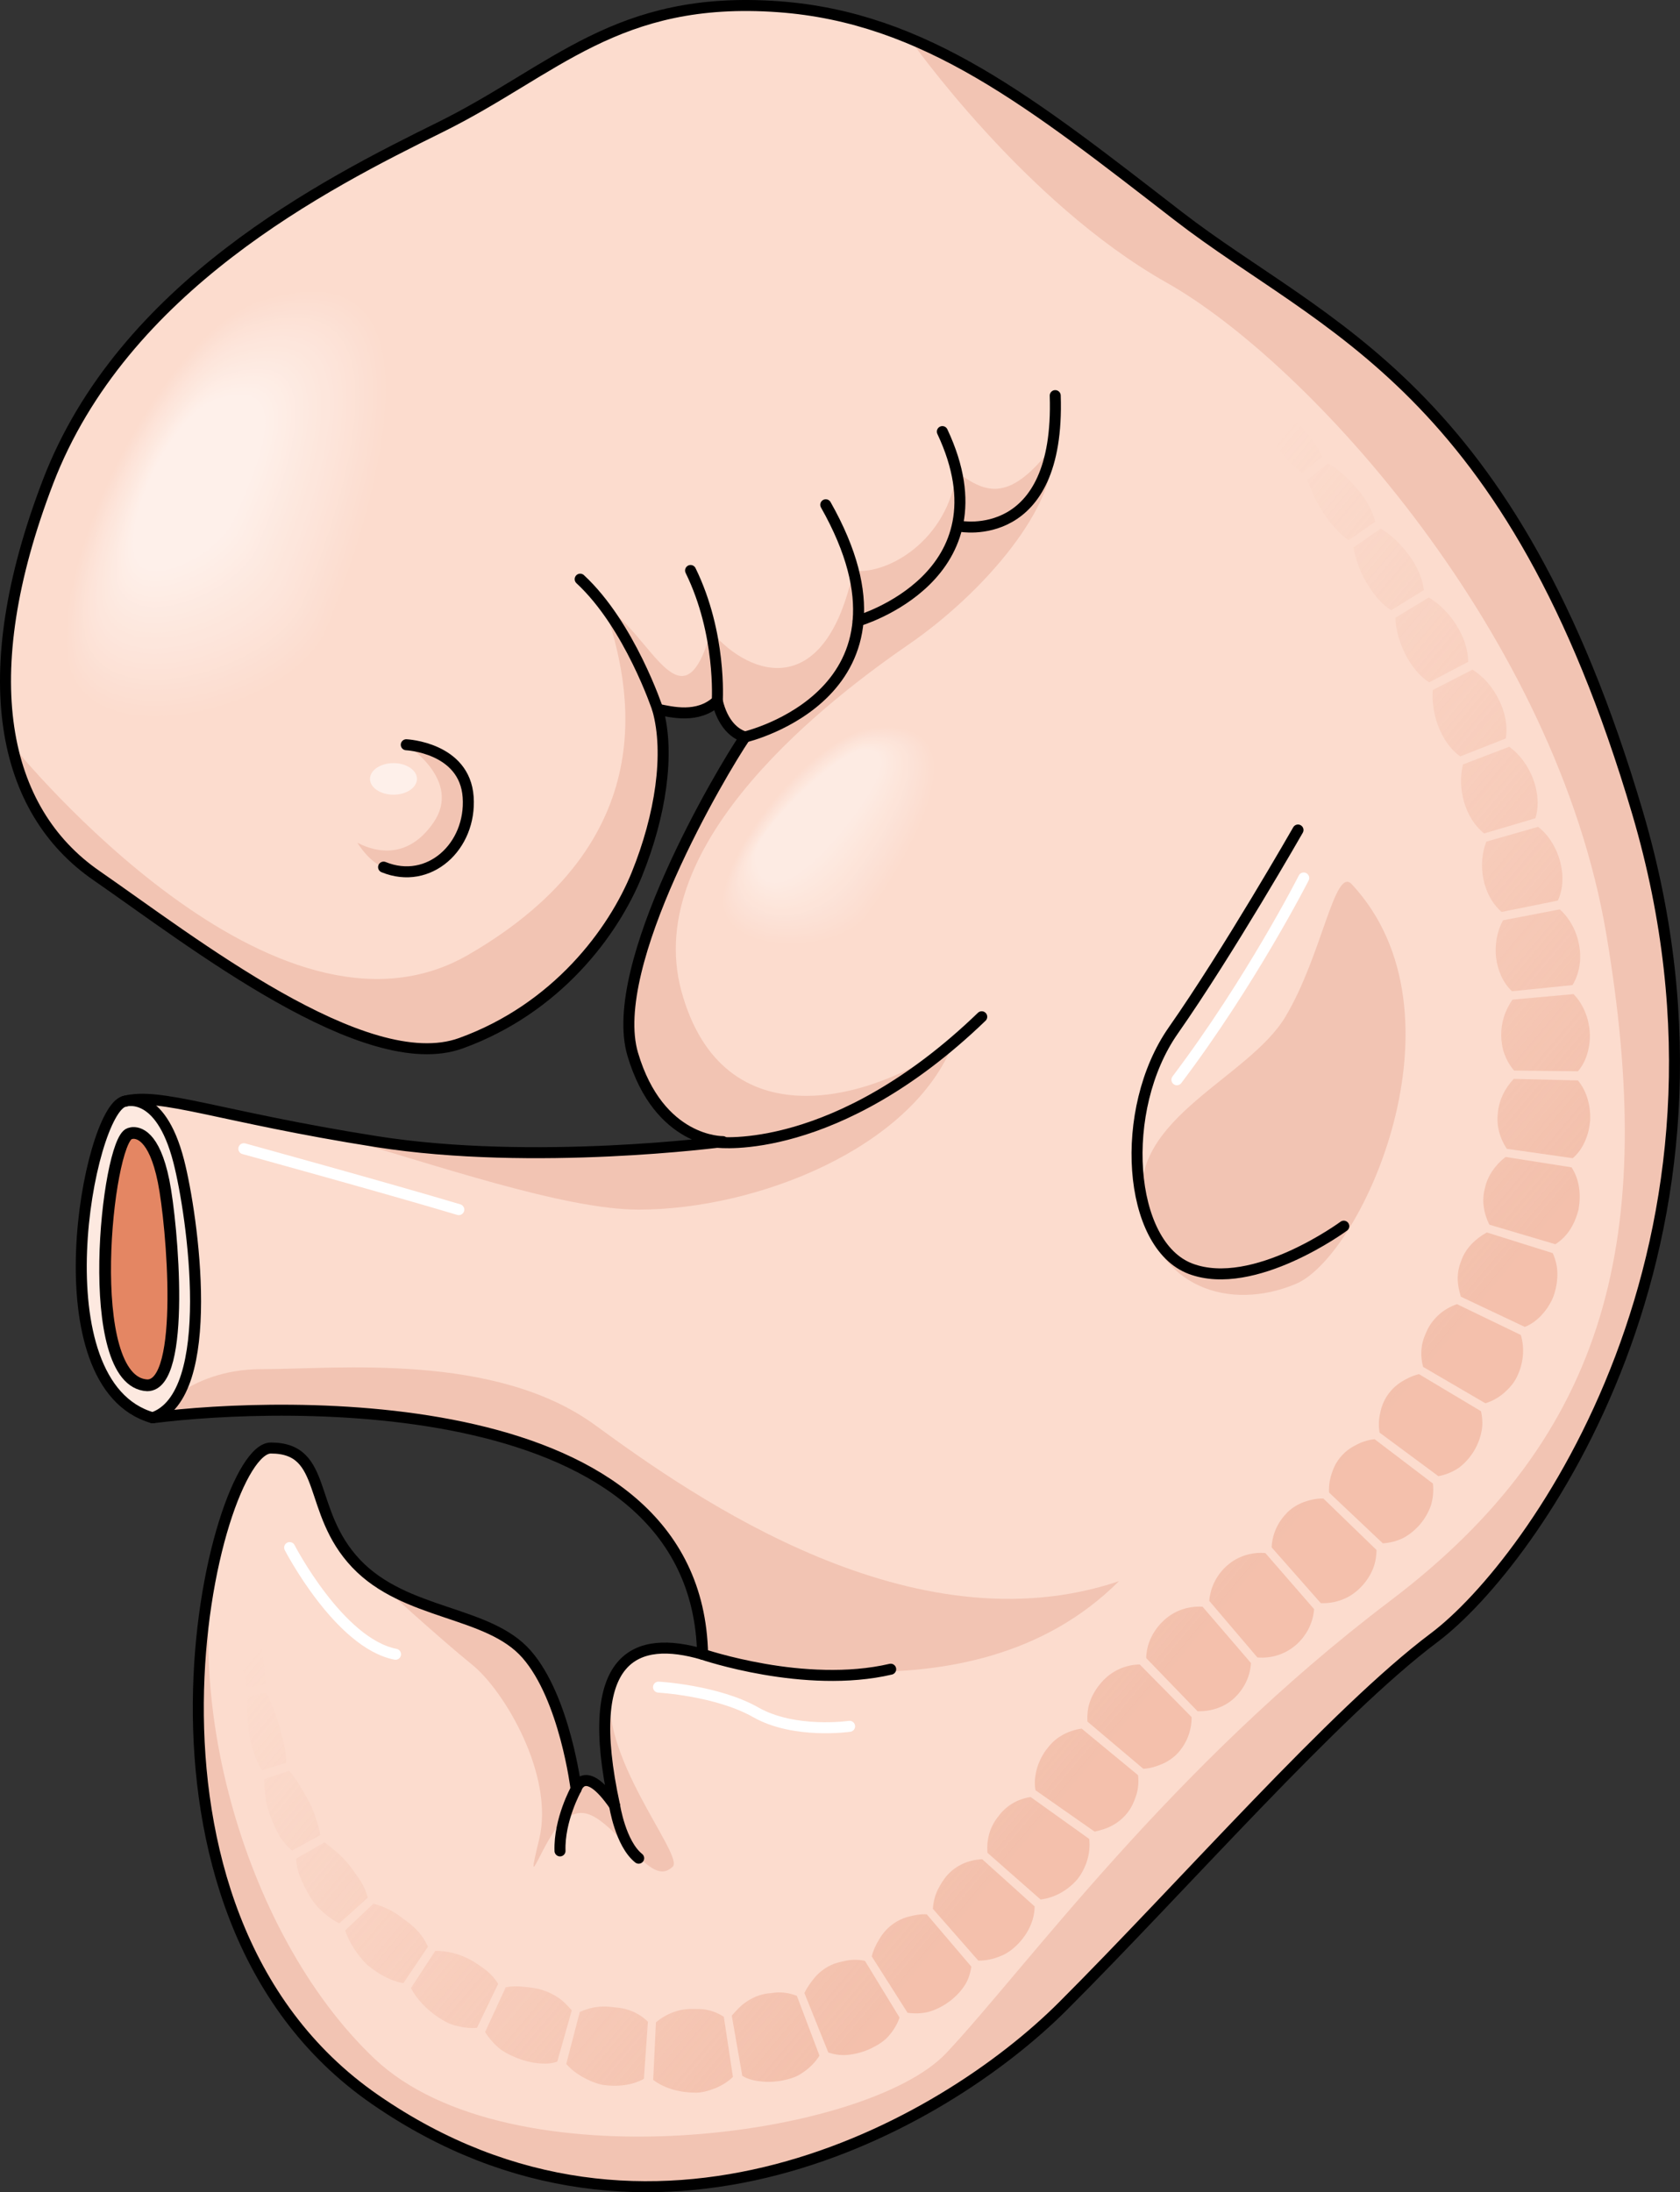 <?xml version="1.0" encoding="utf-8"?>
<!-- Generator: Adobe Illustrator 16.0.0, SVG Export Plug-In . SVG Version: 6.00 Build 0)  -->
<!DOCTYPE svg PUBLIC "-//W3C//DTD SVG 1.1//EN" "http://www.w3.org/Graphics/SVG/1.1/DTD/svg11.dtd">
<svg version="1.1" id="Layer_1" xmlns="http://www.w3.org/2000/svg" xmlns:xlink="http://www.w3.org/1999/xlink" x="0px" y="0px"
	 width="281.117px" height="366.838px" viewBox="0 0 281.117 366.838" enable-background="new 0 0 281.117 366.838"
	 xml:space="preserve">
<rect x="0" y="0" width="281.117" height="366.838" fill="#333333" stroke="none"/>
<g>
	<g>
		<path fill="#FCDCCE" d="M130.224,1.122c-27.061-1.948-37.332,10.666-56.58,20.173C54.397,30.801,20.54,47.962,8.019,80.658
			c-12.521,32.695-7.646,54.956,8.119,65.853c15.768,10.9,44.987,33.856,60.986,28.059c15.999-5.795,25.508-18.55,29.449-28.288
			c3.941-9.741,5.564-20.175,3.479-27.595c2.318,0.464,6.724,1.62,9.971-1.392c0.928,3.939,3.016,5.565,4.639,6.029
			c-3.943,5.796-23.189,38.26-18.783,53.1c4.404,14.842,15.072,14.609,15.072,14.609s-31.535,4.176-57.971,0
			c-26.435-4.175-36.176-8.349-42.203-6.726c-6.029,1.624-14.566,47.417,4.76,52.939c21.626-2.762,91.108-5.063,92.029,39.572
			c-11.045-3.222-20.247,0-14.726,25.308c-5.062-7.361-6.441-2.76-6.441-2.76s-1.841-15.187-8.282-22.548
			c-6.443-7.362-20.247-6.442-28.531-15.185c-8.281-8.743-4.6-19.326-14.264-19.326c-9.662,0-28.529,77.304,17.486,109.055
			c46.014,31.751,94.79,4.602,115.036-15.645c20.246-20.247,45.556-49.236,62.12-61.66c16.565-12.424,55.218-66.261,34.052-138.045
			c-21.167-71.783-52.458-80.986-76.845-99.852C172.782,17.295,154.848,2.894,130.224,1.122z"/>
		<path fill="#FDE9E0" d="M29.907,194.315c-2.527-9.83-6.91-10.313-8.516-10.131c-0.206,0.04-0.418,0.07-0.615,0.123
			c-6.029,1.624-14.566,47.417,4.76,52.939C36.545,233.544,32.237,203.377,29.907,194.315z"/>
		<path fill="#E48663" d="M27.378,197.667c-1.58-7.818-4.319-8.204-5.322-8.061c-0.13,0.034-0.263,0.058-0.389,0.099
			c-3.768,1.292-8.07,41.604,2.977,42.111C31.165,231.817,28.835,204.877,27.378,197.667z"/>
		
			<path fill="none" stroke="#000000" stroke-width="1.963" stroke-linecap="round" stroke-linejoin="round" stroke-miterlimit="10" d="
			M27.378,197.667c-1.58-7.818-4.319-8.204-5.322-8.061c-0.13,0.034-0.263,0.058-0.389,0.099c-3.768,1.292-8.07,41.604,2.977,42.111
			C31.165,231.817,28.835,204.877,27.378,197.667z"/>
		<path fill="#F2C4B3" d="M64.188,145.101c7.593,3.106,14.726-3.45,14.15-11.733c-0.576-8.283-10.354-8.743-10.354-8.743
			s9.433,5.974,4.533,13.049c-4.898,7.074-11.023,4.219-12.724,3.333C62.04,144.543,64.188,145.101,64.188,145.101z"/>
		<path fill="#F2C4B3" d="M117.565,276.819c-2.121-0.618-4.173-0.995-6.065-1.028h0.004c8.59,0.262,50.49,14.016,75.733-11.199
			c-34.417,11.596-70.826-13.807-87.595-26.079c-16.769-12.27-43.151-9.406-55.831-9.406c-12.678,0-18.275,8.141-18.275,8.141
			C47.162,234.485,116.645,232.184,117.565,276.819z"/>
		<path fill="#F2C4B3" d="M112.561,312.375c2.034-1.887-13.021-19.121-10.168-30.828l0,0c-1.61,4.069-1.729,10.603,0.447,20.58
			c-5.062-7.361-6.441-2.76-6.441-2.76s-1.841-15.187-8.282-22.548c-5.605-6.404-16.775-6.548-25.039-12.228v0.004
			c0,0,10.666,9.737,15.951,13.993c5.284,4.256,13.819,18.485,11.178,29.256c-2.643,10.77,0.832-0.707,4.175-3.301
			c3.344-2.592,5.709-0.867,11.335,5.18C108.699,312.517,110.528,314.261,112.561,312.375z"/>
		<path fill="#F2C4B3" d="M226.186,147.958c-2.854-3.06-4.967,11.952-11.1,22.186c-6.134,10.233-25.881,16.9-23.894,31.091
			c1.987,14.191,14.546,18.278,25.646,13.607C227.938,210.168,246.338,169.571,226.186,147.958z"/>
		<path fill="#F2C4B3" d="M274.016,136.013c-21.167-71.783-52.458-80.986-76.845-99.852c-16.63-12.865-30.261-23.643-45.056-29.768
			c0.148,0.209,19.229,27.438,43.063,40.884c23.929,13.495,65.214,59.03,73.624,109.142s0.612,83.613-36.199,111.476
			c-36.812,27.861-60.834,61.349-74.236,75.63c-13.403,14.283-73.3,22.207-95.711,0.959c-22.403-21.243-33.36-63.487-24.974-90.147
			c-7.366,22.988-9.663,73.022,25.125,97.026c46.014,31.751,94.79,4.602,115.036-15.645c20.246-20.247,45.556-49.236,62.12-61.66
			C256.529,261.634,295.182,207.797,274.016,136.013z"/>
		<g>
			<path fill="#F2C4B3" d="M160.054,78.98c-1.466,11.539-11.715,17.322-17.268,16.487c-4.551,21.519-16.969,18.187-23.809,10.179
				c-4.837,17.017-10.042,0.272-17.881-4.212c4.695,13.621,10.161,39.301-22.727,58.334c-32.355,18.726-74.967-33.407-76.338-35.099
				c0.035,0.158,0.059,0.324,0.096,0.484l0.299,1.231c2.253,8.726,6.979,15.469,13.711,20.125
				c15.768,10.9,44.987,33.856,60.986,28.059c15.999-5.795,25.508-18.55,29.449-28.288c3.941-9.741,5.564-20.175,3.479-27.595
				c2.318,0.464,6.724,1.62,9.971-1.392c0.928,3.939,3.016,5.565,4.639,6.029c-3.943,5.796-23.189,38.26-18.783,53.1
				c4.404,14.842,15.072,14.609,15.072,14.609s-31.535,4.176-57.971,0c-3.073-0.485-5.898-0.971-8.541-1.446
				c18.526,5.366,39.968,12.828,52.43,12.828c19.719,0,45.823-10.27,52.706-28.006c-14.052,10.104-38.624,16.624-45.536-8.492
				c-6.911-25.118,25.457-49.427,38.07-58.116c12.612-8.688,25.093-23.343,23.933-32.986
				C168.543,84.69,164.521,82.123,160.054,78.98z"/>
			<path fill="#F2C4B3" d="M24.108,183.964c1.003,0.199,2.074,0.299,3.223,0.269C26.146,184.072,25.079,183.979,24.108,183.964z"/>
		</g>
		
			<path fill="none" stroke="#000000" stroke-width="1.841" stroke-linecap="round" stroke-linejoin="round" stroke-miterlimit="10" d="
			M130.224,1.122c-27.061-1.948-37.332,10.666-56.58,20.173C54.397,30.801,20.54,47.962,8.019,80.658
			c-12.521,32.695-7.646,54.956,8.119,65.853c15.768,10.9,44.987,33.856,60.986,28.059c15.999-5.795,25.508-18.55,29.449-28.288
			c3.941-9.741,5.564-20.175,3.479-27.595c2.318,0.464,6.724,1.62,9.971-1.392c0.928,3.939,3.016,5.565,4.639,6.029
			c-3.943,5.796-23.189,38.26-18.783,53.1c4.404,14.842,15.072,14.609,15.072,14.609s-31.535,4.176-57.971,0
			c-26.435-4.175-36.176-8.349-42.203-6.726c-6.029,1.624-14.566,47.417,4.76,52.939c21.626-2.762,91.108-5.063,92.029,39.572
			c-11.045-3.222-20.247,0-14.726,25.308c-5.062-7.361-6.441-2.76-6.441-2.76s-1.841-15.187-8.282-22.548
			c-6.443-7.362-20.247-6.442-28.531-15.185c-8.281-8.743-4.6-19.326-14.264-19.326c-9.662,0-28.529,77.304,17.486,109.055
			c46.014,31.751,94.79,4.602,115.036-15.645c20.246-20.247,45.556-49.236,62.12-61.66c16.565-12.424,55.218-66.261,34.052-138.045
			c-21.167-71.783-52.458-80.986-76.845-99.852C172.782,17.295,154.848,2.894,130.224,1.122z"/>
		
			<path fill="none" stroke="#000000" stroke-width="1.841" stroke-linecap="round" stroke-linejoin="round" stroke-miterlimit="10" d="
			M110.052,118.686c0,0-4.668-14.091-12.969-21.769"/>
		
			<path fill="none" stroke="#000000" stroke-width="1.841" stroke-linecap="round" stroke-linejoin="round" stroke-miterlimit="10" d="
			M120.022,117.294c0,0,0.722-11.245-4.467-21.827"/>
		
			<path fill="none" stroke="#000000" stroke-width="1.841" stroke-linecap="round" stroke-linejoin="round" stroke-miterlimit="10" d="
			M124.661,123.324c0,0,31.364-7.31,13.516-38.857"/>
		
			<path fill="none" stroke="#000000" stroke-width="1.841" stroke-linecap="round" stroke-linejoin="round" stroke-miterlimit="10" d="
			M143.591,103.895c0,0,25.509-7.392,14.095-31.673"/>
		
			<path fill="none" stroke="#000000" stroke-width="1.841" stroke-linecap="round" stroke-linejoin="round" stroke-miterlimit="10" d="
			M160.625,88.057c0,0,16.778,3.258,15.948-21.855"/>
		
			<path fill="none" stroke="#000000" stroke-width="1.841" stroke-linecap="round" stroke-linejoin="round" stroke-miterlimit="10" d="
			M120.056,191.145c0,0,19.847,2.501,44.218-21.002"/>
		
			<path fill="none" stroke="#000000" stroke-width="1.841" stroke-linecap="round" stroke-linejoin="round" stroke-miterlimit="10" d="
			M217.195,138.893c0,0-11.622,20.337-20.865,33.54c-9.241,13.208-7.656,35.921,2.907,39.881c10.564,3.962,25.618-7.13,25.618-7.13"
			/>
		
			<path fill="none" stroke="#000000" stroke-width="1.841" stroke-linecap="round" stroke-linejoin="round" stroke-miterlimit="10" d="
			M67.983,124.625c0,0,9.778,0.46,10.354,8.743c0.575,8.283-6.558,14.84-14.15,11.733"/>
		
			<path fill="none" stroke="#000000" stroke-width="1.841" stroke-linecap="round" stroke-linejoin="round" stroke-miterlimit="10" d="
			M102.84,302.126c0,0,0.973,6.374,4.028,8.818"/>
		
			<path fill="none" stroke="#000000" stroke-width="1.841" stroke-linecap="round" stroke-linejoin="round" stroke-miterlimit="10" d="
			M117.565,276.819c0,0,17.111,5.862,31.474,2.5"/>
		
			<path fill="none" stroke="#000000" stroke-width="1.841" stroke-linecap="round" stroke-linejoin="round" stroke-miterlimit="10" d="
			M96.398,299.367c0,0-2.866,5.16-2.691,10.356"/>
	</g>
	<g>
		<path fill="#FCDCCE" d="M43.784,49.85c-15.906,5.142-35.336,42.989-32.785,60.836c2.551,17.85,38.25,9.107,44.079-4.734
			C60.907,92.109,79.849,38.195,43.784,49.85z"/>
		<path fill="#FCDDCF" d="M43.518,50.435C27.93,55.474,8.889,92.564,11.389,110.053c2.5,17.493,37.429,8.809,43.141-4.756
			C60.242,91.732,78.86,39.013,43.518,50.435z"/>
		<path fill="#FCDDD0" d="M43.251,51.02c-15.27,4.936-33.922,41.269-31.473,58.401c2.448,17.135,36.606,8.51,42.202-4.777
			C59.576,91.355,77.872,39.831,43.251,51.02z"/>
		<path fill="#FCDED1" d="M42.984,51.604c-14.951,4.833-33.214,40.408-30.816,57.184c2.397,16.778,35.785,8.212,41.264-4.799
			C58.911,90.978,76.884,40.649,42.984,51.604z"/>
		<path fill="#FCDFD2" d="M42.718,52.189c-14.633,4.73-32.507,39.548-30.161,55.966c2.347,16.421,34.964,7.914,40.326-4.82
			C58.245,90.601,75.895,41.467,42.718,52.189z"/>
		<path fill="#FCDFD3" d="M42.451,52.774c-14.315,4.627-31.8,38.688-29.505,54.749c2.296,16.063,34.143,7.615,39.388-4.842
			C57.58,90.224,74.906,42.286,42.451,52.774z"/>
		<path fill="#FCE0D4" d="M42.185,53.359c-13.997,4.524-31.093,37.827-28.849,53.531c2.245,15.707,33.32,7.317,38.449-4.863
			S73.918,43.104,42.185,53.359z"/>
		<path fill="#FCE1D5" d="M41.918,53.944c-13.679,4.421-30.386,36.967-28.192,52.313c2.193,15.349,32.499,7.019,37.511-4.884
			C56.249,89.47,72.93,43.922,41.918,53.944z"/>
		<path fill="#FDE2D6" d="M41.651,54.529c-13.36,4.319-29.679,36.106-27.536,51.096c2.143,14.992,31.677,6.72,36.573-4.906
			C55.583,89.093,71.941,44.74,41.651,54.529z"/>
		<path fill="#FDE2D7" d="M41.385,55.114c-13.042,4.216-28.971,35.246-26.88,49.878c2.092,14.635,30.855,6.422,35.635-4.927
			C54.918,88.716,70.953,45.558,41.385,55.114z"/>
		<path fill="#FDE3D8" d="M41.118,55.699c-12.724,4.113-28.264,34.386-26.224,48.661c2.04,14.278,30.033,6.124,34.696-4.949
			C54.253,88.339,69.965,46.376,41.118,55.699z"/>
		<path fill="#FDE4D9" d="M40.852,56.284c-12.405,4.01-27.557,33.525-25.568,47.443c1.99,13.92,29.213,5.825,33.759-4.97
			C53.587,87.961,68.976,47.194,40.852,56.284z"/>
		<path fill="#FDE4DA" d="M40.585,56.869c-12.087,3.907-26.85,32.665-24.912,46.226c1.938,13.563,28.391,5.526,32.82-4.992
			C52.922,87.584,67.987,48.012,40.585,56.869z"/>
		<path fill="#FDE5DB" d="M40.318,57.453c-11.769,3.804-26.143,31.805-24.256,45.008c1.888,13.206,27.569,5.228,31.882-5.013
			C52.256,87.208,66.999,48.831,40.318,57.453z"/>
		<path fill="#FDE6DC" d="M40.052,58.038c-11.45,3.701-25.436,30.944-23.6,43.791c1.837,12.849,26.747,4.929,30.943-5.035
			C51.591,86.831,66.011,49.648,40.052,58.038z"/>
		<path fill="#FDE6DC" d="M39.784,58.623c-11.132,3.599-24.727,30.084-22.942,42.573c1.785,12.491,25.926,4.631,30.005-5.056
			C50.925,86.454,65.022,50.467,39.784,58.623z"/>
		<path fill="#FDE7DD" d="M39.518,59.208c-10.813,3.496-24.02,29.224-22.286,41.356c1.734,12.134,25.104,4.333,29.066-5.078
			C50.26,86.077,64.034,51.285,39.518,59.208z"/>
		<path fill="#FDE8DE" d="M39.251,59.792c-10.495,3.393-23.313,28.363-21.63,40.139c1.684,11.777,24.282,4.034,28.128-5.099
			C49.594,85.7,63.046,52.103,39.251,59.792z"/>
		<path fill="#FDE8DF" d="M38.984,60.377c-10.177,3.29-22.605,27.503-20.974,38.921c1.632,11.42,23.46,3.736,27.189-5.121
			C48.929,85.323,62.058,52.921,38.984,60.377z"/>
		<path fill="#FDE9E0" d="M38.718,60.962c-9.858,3.187-21.898,26.643-20.318,37.704c1.582,11.062,22.64,3.437,26.252-5.142
			C48.263,84.945,61.068,53.739,38.718,60.962z"/>
		<path fill="#FDEAE1" d="M38.451,61.547c-9.54,3.084-21.191,25.782-19.662,36.486c1.53,10.705,21.817,3.139,25.313-5.164
			C47.598,84.568,60.08,54.557,38.451,61.547z"/>
		<path fill="#FDEAE2" d="M38.185,62.132C28.963,65.113,17.701,87.054,19.179,97.4c1.479,10.348,20.996,2.841,24.375-5.185
			C46.933,84.191,59.092,55.375,38.185,62.132z"/>
		<path fill="#FEEBE3" d="M37.918,62.717c-8.903,2.878-19.776,24.062-18.35,34.051c1.429,9.991,20.174,2.542,23.438-5.207
			C46.267,83.814,58.104,56.193,37.918,62.717z"/>
		<path fill="#FEECE4" d="M37.651,63.302c-8.585,2.775-19.069,23.201-17.693,32.833c1.377,9.633,19.353,2.244,22.499-5.228
			C45.602,83.438,57.115,57.012,37.651,63.302z"/>
		<path fill="#FEEDE5" d="M37.385,63.887c-8.267,2.672-18.362,22.341-17.037,31.616c1.326,9.276,18.53,1.945,21.561-5.249
			C44.936,83.061,56.127,57.83,37.385,63.887z"/>
		<path fill="#FEEDE6" d="M37.118,64.472c-7.949,2.57-17.655,21.48-16.381,30.398c1.275,8.919,17.709,1.646,20.622-5.271
			C44.271,82.684,55.139,58.648,37.118,64.472z"/>
		<path fill="#FEEEE7" d="M36.852,65.057c-7.631,2.467-16.948,20.62-15.726,29.181c1.225,8.562,16.888,1.348,19.685-5.292
			C43.604,82.306,54.149,59.466,36.852,65.057z"/>
		<path fill="#FEEFE8" d="M36.585,65.641c-7.313,2.364-16.24,19.76-15.069,27.963c1.174,8.205,16.066,1.05,18.746-5.313
			C42.939,81.929,53.161,60.284,36.585,65.641z"/>
		<path fill="#FEEFE9" d="M36.318,66.226c-6.994,2.261-15.533,18.899-14.413,26.746c1.122,7.847,15.244,0.751,17.808-5.335
			C42.273,81.552,52.173,61.102,36.318,66.226z"/>
		<path fill="#FEF0EA" d="M36.052,66.811c-6.676,2.158-14.826,18.039-13.757,25.528c1.071,7.49,14.423,0.453,16.869-5.356
			C41.608,81.175,51.185,61.92,36.052,66.811z"/>
	</g>
	<g>
		<path fill="#FCDCCE" d="M146.408,121.625c-9.293,0.756-24.679,18.811-25.579,28.824c-0.9,10.015,19.595,9.836,24.529,3.07
			C150.295,146.751,167.473,119.914,146.408,121.625z"/>
		<path fill="#FCDDCF" d="M146.308,121.8c-9.048,0.736-24.35,18.554-25.227,28.303c-0.876,9.751,18.855,9.826,23.995,2.855
			C149.915,146.395,166.816,120.134,146.308,121.8z"/>
		<path fill="#FCDDD0" d="M146.208,121.976c-8.803,0.716-24.021,18.298-24.874,27.783c-0.854,9.486,18.115,9.815,23.46,2.639
			C149.532,146.036,166.161,120.355,146.208,121.976z"/>
		<path fill="#FCDED1" d="M146.107,122.151c-8.558,0.696-23.692,18.042-24.521,27.262c-0.829,9.223,17.374,9.805,22.926,2.424
			C149.146,145.675,165.505,120.576,146.107,122.151z"/>
		<path fill="#FCDFD2" d="M146.008,122.327c-8.313,0.676-23.364,17.786-24.17,26.742c-0.805,8.958,16.633,9.793,22.392,2.208
			C148.758,145.312,164.85,120.796,146.008,122.327z"/>
		<path fill="#FCDFD3" d="M145.907,122.502c-8.067,0.656-23.035,17.529-23.817,26.221c-0.78,8.694,15.89,9.781,21.857,1.993
			C148.367,144.947,164.193,121.017,145.907,122.502z"/>
		<path fill="#FCE0D4" d="M145.807,122.678c-7.821,0.636-22.707,17.273-23.464,25.701c-0.758,8.43,15.144,9.768,21.321,1.777
			C147.975,144.582,163.538,121.238,145.807,122.678z"/>
		<path fill="#FCE1D5" d="M145.707,122.854c-7.577,0.616-22.379,17.017-23.112,25.18c-0.733,8.166,14.397,9.754,20.787,1.562
			C147.579,144.214,162.882,121.459,145.707,122.854z"/>
		<path fill="#FCE1D6" d="M145.606,123.029c-7.331,0.597-22.05,16.761-22.76,24.66c-0.709,7.902,13.649,9.739,20.253,1.346
			C147.183,143.845,162.227,121.68,145.606,123.029z"/>
		<path fill="#FCE2D7" d="M145.507,123.205c-7.087,0.577-21.722,16.504-22.408,24.139c-0.685,7.638,12.9,9.723,19.719,1.131
			C146.785,143.475,161.57,121.9,145.507,123.205z"/>
		<path fill="#FCE3D8" d="M145.406,123.38c-6.841,0.557-21.393,16.248-22.055,23.619c-0.662,7.374,12.147,9.705,19.184,0.915
			C146.385,143.104,160.915,122.121,145.406,123.38z"/>
		<path fill="#FDE4D9" d="M145.307,123.556c-6.597,0.537-21.064,15.992-21.703,23.098c-0.638,7.11,11.395,9.687,18.649,0.7
			C145.984,142.732,160.259,122.342,145.307,123.556z"/>
		<path fill="#FDE4D9" d="M145.206,123.731c-6.351,0.517-20.735,15.735-21.351,22.577c-0.613,6.846,10.64,9.666,18.115,0.484
			C145.581,142.358,159.603,122.563,145.206,123.731z"/>
		<path fill="#FDE5DA" d="M145.105,123.907c-6.105,0.497-20.406,15.479-20.997,22.057c-0.591,6.582,9.881,9.643,17.58,0.269
			C145.178,141.985,158.947,122.783,145.105,123.907z"/>
		<path fill="#FDE6DB" d="M145.006,124.083c-5.86,0.477-20.078,15.223-20.646,21.536c-0.566,6.318,9.12,9.618,17.046,0.053
			C144.772,141.609,158.291,123.004,145.006,124.083z"/>
		<path fill="#FDE6DC" d="M144.905,124.258c-5.615,0.457-19.749,14.967-20.293,21.016c-0.542,6.054,8.356,9.59,16.512-0.163
			C144.367,141.233,157.636,123.225,144.905,124.258z"/>
		<path fill="#FDE7DD" d="M144.806,124.434c-5.37,0.437-19.421,14.71-19.941,20.495c-0.518,5.79,7.589,9.559,15.978-0.378
			C143.961,140.856,156.979,123.445,144.806,124.434z"/>
		<path fill="#FDE8DE" d="M144.705,124.609c-5.125,0.417-19.093,14.454-19.588,19.975c-0.495,5.525,6.815,9.524,15.441-0.593
			C143.553,140.479,156.324,123.667,144.705,124.609z"/>
		<path fill="#FDE8DF" d="M144.604,124.785c-4.879,0.397-18.764,14.198-19.235,19.454c-0.471,5.261,6.04,9.486,14.907-0.809
			C143.145,140.101,155.668,123.887,144.604,124.785z"/>
		<path fill="#FDE9E0" d="M144.505,124.96c-4.635,0.377-18.436,13.942-18.884,18.934c-0.446,4.997,5.26,9.443,14.373-1.024
			C142.735,139.721,155.013,124.108,144.505,124.96z"/>
		<path fill="#FDEAE1" d="M144.404,125.136c-4.389,0.357-18.106,13.686-18.531,18.413c-0.422,4.733,4.473,9.394,13.839-1.24
			C142.326,139.341,154.356,124.329,144.404,125.136z"/>
		<path fill="#FDEAE2" d="M144.305,125.311c-4.145,0.337-17.778,13.429-18.179,17.893c-0.399,4.469,3.678,9.338,13.304-1.456
			C141.916,138.961,153.701,124.549,144.305,125.311z"/>
		<path fill="#FDEBE3" d="M144.204,125.487c-3.898,0.317-17.449,13.173-17.826,17.372c-0.375,4.205,2.874,9.273,12.77-1.671
			C141.505,138.58,153.045,124.77,144.204,125.487z"/>
	</g>
	<path fill="none" stroke="#FFFFFF" stroke-width="1.841" stroke-linecap="round" stroke-miterlimit="10" d="M218.154,146.92
		c0,0-8.787,17.3-21.221,33.764"/>
	
		<path fill="none" stroke="#000000" stroke-width="1.841" stroke-linecap="round" stroke-linejoin="round" stroke-miterlimit="10" d="
		M20.776,184.307c0,0,5.994-2.188,9.131,10.008c2.33,9.063,6.638,39.229-4.371,42.932"/>
	<path fill="#FEF0EA" d="M69.769,130.338c0,1.46-1.76,2.644-3.927,2.644c-2.173,0-3.93-1.184-3.93-2.644
		c0-1.458,1.757-2.641,3.93-2.641C68.009,127.698,69.769,128.88,69.769,130.338z"/>
	<path fill="none" stroke="#FFFFFF" stroke-width="1.841" stroke-linecap="round" stroke-miterlimit="10" d="M110.19,282.319
		c0,0,9.805,0.541,16.284,4.218c6.48,3.679,15.69,2.339,15.69,2.339"/>
	<path fill="none" stroke="#FFFFFF" stroke-width="1.841" stroke-linecap="round" stroke-miterlimit="10" d="M48.468,258.968
		c0,0,8.282,16.018,17.715,17.851"/>
	<path fill="none" stroke="#FFFFFF" stroke-width="1.841" stroke-linecap="round" stroke-miterlimit="10" d="M40.8,192.225
		c0,0,23.978,6.601,35.969,10.189"/>
	<linearGradient id="SVGID_1_" gradientUnits="userSpaceOnUse" x1="120.856" y1="183.872" x2="362.384" y2="387.584">
		<stop  offset="0" style="stop-color:#EBA48A;stop-opacity:0"/>
		<stop  offset="0.376" style="stop-color:#EBA48A"/>
		<stop  offset="0.812" style="stop-color:#EBA48A"/>
		<stop  offset="1" style="stop-color:#EBA48A;stop-opacity:0"/>
	</linearGradient>
	<path opacity="0.5" fill="url(#SVGID_1_)" d="M40.993,268.293c-0.382-3.456,0.55-9.033,1.078-12.42l0.097,0.007
		c-0.013,1.718,0.131,3.972,0.229,6.213c0.155,2.241,0.214,4.468,0.149,6.171L40.993,268.293z M44.339,281.88
		c0.05-0.859-0.049-1.824-0.105-2.864c-0.079-1.037-0.226-2.131-0.416-3.226c-0.167-0.959-0.336-1.938-0.561-3.226
		c-0.161-0.758-0.357-1.688-0.604-2.853l-1.713,0.052c-0.164,0.869-0.247,1.87-0.334,2.948c-0.066,1.071-0.17,2.218-0.124,3.359
		c0.032,1.143,0.111,2.283,0.243,3.352c0.107,1.065,0.383,2.047,0.666,2.886L44.339,281.88z M47.857,295
		c0.024-0.88-0.071-1.853-0.268-2.857c-0.171-1.014-0.54-2.034-0.798-3.097c-0.563-2.104-1.469-4.156-2.172-5.755l-3.077,0.493
		c-0.125,0.9-0.212,1.939-0.149,3.031c0.043,1.092,0.145,2.25,0.311,3.397c0.132,1.154,0.501,2.265,0.842,3.299
		c0.363,1.031,0.785,1.972,1.264,2.744L47.857,295z M53.576,307.092c-0.087-0.888-0.376-1.789-0.7-2.748
		c-0.288-0.975-0.701-1.954-1.191-2.904c-0.496-0.944-1.078-1.858-1.583-2.755c-0.537-0.882-1.122-1.687-1.719-2.365l-4.145,1.373
		c-0.028,0.939,0.042,2.002,0.203,3.113c0.131,1.125,0.478,2.256,0.898,3.358c0.416,1.104,0.91,2.18,1.473,3.138
		c0.59,0.945,1.329,1.74,2.044,2.365L53.576,307.092z M61.529,317.556c-0.212-0.895-0.589-1.785-1.094-2.639
		c-0.517-0.843-1.155-1.654-1.751-2.513c-0.633-0.828-1.353-1.597-2.119-2.28c-0.801-0.662-1.519-1.323-2.268-1.835l-4.756,2.739
		c0.072,0.987,0.262,2.09,0.718,3.135c0.421,1.063,0.964,2.147,1.597,3.172c0.594,1.056,1.412,1.953,2.275,2.709
		c0.854,0.762,1.754,1.386,2.643,1.8L61.529,317.556z M71.602,325.764c-0.739-1.772-2.118-3.302-3.824-4.455
		c-0.808-0.63-1.632-1.238-2.538-1.697c-0.896-0.468-1.836-0.828-2.768-1.054l-4.715,4.478c0.305,0.956,0.8,1.963,1.43,2.95
		c0.639,0.979,1.383,1.98,2.273,2.813c1.865,1.563,4.061,2.749,6.047,3.049L71.602,325.764z M83.356,331.974
		c-0.501-0.838-1.169-1.588-1.952-2.227c-0.802-0.6-1.662-1.229-2.587-1.752c-1.855-1.02-3.99-1.583-5.989-1.539l-4.057,6.218
		c0.923,1.825,2.619,3.601,4.594,4.915c0.981,0.665,2.033,1.207,3.175,1.446c1.117,0.279,2.23,0.389,3.271,0.292L83.356,331.974z
		 M95.675,336.405c-0.631-0.699-1.347-1.523-2.191-2.074c-0.836-0.584-1.771-1.03-2.758-1.337c-0.98-0.324-2.045-0.432-3.071-0.529
		c-1.019-0.13-2.045-0.109-3.028,0.077l-3.455,7.485c0.559,0.927,1.313,1.803,2.199,2.593c0.895,0.761,1.99,1.295,3.109,1.755
		c1.124,0.446,2.303,0.751,3.455,0.878c1.161,0.093,2.248,0.137,3.313-0.271L95.675,336.405z M108.417,338.308
		c-1.488-1.465-3.396-2.253-5.412-2.39c-1.002-0.134-2.02-0.221-3.033-0.087c-1.014,0.121-2.016,0.4-2.957,0.844l-2.268,8.699
		c0.725,0.83,1.648,1.557,2.69,2.156c1.046,0.584,2.197,1.101,3.401,1.347c2.44,0.36,4.99,0.073,6.903-1.011L108.417,338.308z
		 M121.122,337.488c-0.881-0.58-1.827-0.965-2.797-1.16c-0.971-0.216-1.958-0.133-2.956-0.156c-1.986,0.074-3.96,0.846-5.609,2.233
		l-0.46,9.635c1.771,1.36,4.283,2.097,6.782,2.132c1.253,0.079,2.477-0.295,3.604-0.735c1.122-0.464,2.138-1.097,2.954-1.894
		L121.122,337.488z M133.347,333.988c-0.996-0.402-2.012-0.593-3.006-0.586c-0.502-0.007-0.986,0.077-1.481,0.133
		c-0.5,0.039-0.99,0.129-1.469,0.261c-0.956,0.266-1.865,0.708-2.698,1.313c-0.838,0.579-1.58,1.429-2.246,2.186l1.76,10.071
		c1.051,0.642,2.196,0.847,3.417,0.965c1.214,0.1,2.48,0.005,3.701-0.271c0.61-0.136,1.209-0.318,1.781-0.545
		c0.567-0.238,1.085-0.595,1.581-0.946c0.983-0.724,1.824-1.594,2.436-2.594L133.347,333.988z M144.732,328.119
		c-1.071-0.225-2.122-0.229-3.113-0.035c-0.99,0.202-1.999,0.422-2.881,0.905c-0.892,0.464-1.695,1.103-2.386,1.891
		c-0.679,0.821-1.287,1.666-1.753,2.623l4.003,9.953c1.156,0.396,2.395,0.54,3.578,0.361c1.203-0.147,2.412-0.497,3.534-1.022
		c1.109-0.548,2.189-1.181,2.988-2.101c0.804-0.916,1.436-1.958,1.82-3.082L144.732,328.119z M155.084,320.341
		c-1.123-0.08-2.131,0.154-3.161,0.414c-1.013,0.281-1.935,0.749-2.739,1.379c-0.805,0.628-1.494,1.416-2.035,2.338
		c-0.561,0.887-1.021,1.823-1.272,2.914l5.985,9.422c1.189,0.17,2.457,0.136,3.631-0.18c1.146-0.342,2.255-0.899,3.245-1.618
		c0.991-0.714,1.866-1.591,2.542-2.573c0.701-0.958,1.067-2.166,1.256-3.343L155.084,320.341z M164.352,311.112
		c-2.303,0.111-4.318,1.029-5.729,2.553c-0.705,0.76-1.264,1.674-1.729,2.599c-0.446,0.947-0.723,2.014-0.794,3.154l7.605,8.666
		c1.21,0.007,2.415-0.239,3.549-0.691c1.161-0.425,2.143-1.145,2.994-2c1.703-1.715,2.857-3.976,2.877-6.379L164.352,311.112z
		 M172.458,300.707c-2.317,0.349-4.18,1.557-5.412,3.255c-1.326,1.606-2.004,3.742-1.813,6.078l8.891,7.813
		c2.396-0.283,4.611-1.581,6.178-3.408c1.457-1.896,2.234-4.32,1.954-6.724L172.458,300.707z M180.997,289.263
		c-1.218,0.154-2.369,0.57-3.402,1.182c-1.061,0.592-1.871,1.471-2.585,2.427c-0.695,0.967-1.225,2.059-1.534,3.21
		c-0.299,1.134-0.431,2.402-0.2,3.497l9.893,6.919c1.248-0.279,2.28-0.613,3.23-1.184c0.937-0.553,1.733-1.272,2.362-2.115
		c0.644-0.832,1.056-1.846,1.387-2.847c0.308-1.019,0.412-2.132,0.283-3.297L180.997,289.263z M190.715,278.528
		c-2.471,0.029-4.766,1.131-6.351,2.934c-0.804,0.887-1.451,1.917-1.884,3.026c-0.447,1.101-0.587,2.361-0.518,3.593l9.356,7.903
		c1.183-0.068,2.218-0.407,3.228-0.84c0.994-0.444,1.865-1.065,2.579-1.834c1.395-1.56,2.282-3.622,2.269-5.979L190.715,278.528z
		 M201.225,268.86c-2.432-0.135-4.746,0.669-6.475,2.292c-1.723,1.601-2.896,3.786-2.957,6.306l8.598,8.894
		c2.324,0.058,4.528-0.716,6.101-2.162c1.55-1.449,2.7-3.498,2.832-5.902L201.225,268.86z M211.731,259.881
		c-2.389-0.198-4.634,0.576-6.302,2.007c-1.715,1.459-2.883,3.574-3.083,5.997l8.057,9.466c2.409,0.205,4.669-0.58,6.376-2.025
		c1.738-1.489,2.92-3.619,3.108-6.063L211.731,259.881z M221.439,250.753c-1.191-0.013-2.24,0.233-3.285,0.603
		c-1.023,0.38-1.934,0.952-2.698,1.68c-1.488,1.469-2.575,3.504-2.668,5.901l8.222,9.326c2.444,0.097,4.782-0.771,6.489-2.461
		c0.856-0.825,1.566-1.803,2.066-2.883c0.515-1.057,0.753-2.32,0.766-3.553L221.439,250.753z M230.012,240.828
		c-1.163,0.134-2.22,0.481-3.148,0.996c-0.971,0.479-1.811,1.125-2.484,1.912c-0.675,0.785-1.187,1.709-1.508,2.742
		c-0.359,0.999-0.536,2.1-0.476,3.275l8.989,8.499c1.235-0.069,2.433-0.393,3.51-0.938c1.047-0.579,1.985-1.365,2.764-2.291
		c0.776-0.927,1.389-1.99,1.783-3.124c0.344-1.169,0.469-2.411,0.332-3.646L230.012,240.828z M237.432,229.942
		c-1.126,0.282-2.123,0.775-3.047,1.358c-0.906,0.601-1.663,1.353-2.245,2.223c-0.58,0.867-0.985,1.854-1.188,2.922
		c-0.251,1.022-0.298,2.13-0.106,3.28l9.844,7.292c1.213-0.22,2.354-0.697,3.365-1.366c0.955-0.699,1.78-1.592,2.43-2.602
		c0.648-1.008,1.122-2.133,1.372-3.3c0.275-1.156,0.234-2.399-0.046-3.605L237.432,229.942z M243.805,218.234
		c-2.227,0.762-3.936,2.28-4.908,4.177c-0.46,0.969-0.871,1.933-0.996,3.009c-0.143,1.063-0.075,2.184,0.232,3.313l10.424,6.085
		c1.156-0.356,2.206-0.955,3.111-1.728c0.885-0.776,1.707-1.697,2.193-2.769c1.027-2.122,1.32-4.626,0.617-6.929L243.805,218.234z
		 M248.801,206.234c-1.961,1.069-3.518,2.659-4.225,4.561c-0.384,0.939-0.641,1.927-0.652,2.971
		c-0.024,1.038,0.188,2.122,0.522,3.215l10.692,5.055c1.14-0.424,2.094-1.179,2.911-2.076c0.808-0.903,1.49-1.958,1.919-3.11
		c0.408-1.159,0.627-2.394,0.627-3.61c0.019-1.209-0.268-2.431-0.773-3.545L248.801,206.234z M251.923,193.601
		c-1.742,1.37-3.032,3.202-3.445,5.214c-0.56,1.973-0.246,4.154,0.739,6.119l11.041,3.268c2.084-1.285,3.327-3.505,3.895-5.882
		c0.421-2.397,0.151-4.949-1.182-6.983L251.923,193.601z M253.294,180.535c-1.503,1.602-2.496,3.625-2.649,5.701
		c-0.277,2.06,0.283,4.199,1.501,6.004l11.03,1.568c1.805-1.572,2.701-3.916,2.911-6.323c0.091-2.408-0.533-4.864-2.047-6.689
		L253.294,180.535z M253.092,167.272c-1.27,1.772-1.934,3.925-1.891,6.035c0.031,1.053,0.176,2.1,0.545,3.09
		c0.369,0.991,0.904,1.923,1.602,2.745l10.697,0.121c0.753-0.889,1.278-1.933,1.591-3.057c0.312-1.122,0.472-2.321,0.382-3.511
		c-0.179-2.378-1.102-4.709-2.724-6.346L253.092,167.272z M251.516,153.994c-1.061,1.893-1.399,4.115-1.178,6.234
		c0.271,2.12,1.096,4.146,2.66,5.645l10.133-1.031c1.158-1.903,1.555-4.353,1.107-6.668c-0.394-2.329-1.576-4.521-3.231-6.002
		L251.516,153.994z M248.703,140.837c-1.522,3.914-0.592,9.021,2.561,11.765l9.413-1.902c1.872-3.989,0.155-9.683-3.307-12.342
		L248.703,140.837z M244.805,127.916c-1.021,3.969,0.338,9.021,3.541,11.549l8.57-2.537c0.644-2.027,0.439-4.417-0.382-6.598
		c-0.827-2.182-2.26-4.147-4.001-5.365L244.805,127.916z M239.763,115.463c-0.118,0.954-0.047,2.063,0.12,3.087
		c0.152,1.008,0.428,2.061,0.82,3.053c0.78,1.996,2.01,3.818,3.632,4.972l7.623-2.996c0.356-2.03-0.089-4.377-1.14-6.48
		c-0.527-1.058-1.178-2.05-1.953-2.939c-0.77-0.869-1.578-1.534-2.476-2.104L239.763,115.463z M233.488,103.37
		c0.047,1.945,0.674,4.122,1.655,6.087c1.005,1.955,2.368,3.692,3.999,4.723l6.514-3.427c0.033-2-0.725-4.22-1.963-6.157
		c-1.211-1.955-2.906-3.62-4.618-4.615L233.488,103.37z M226.482,91.609c0.307,1.847,1.052,3.999,2.184,5.892
		c1.108,1.906,2.508,3.62,4.124,4.608l5.479-3.368c-0.226-1.901-1.158-4.023-2.517-5.869c-1.378-1.833-3.039-3.472-4.732-4.407
		L226.482,91.609z M218.774,80.277c0.562,1.719,1.493,3.787,2.72,5.621c1.242,1.826,2.67,3.514,4.206,4.501l4.419-3.107
		c-0.446-1.806-1.559-3.827-3.067-5.551c-1.487-1.738-3.194-3.304-4.845-4.204L218.774,80.277z M210.309,69.476
		c0.834,1.541,1.934,3.532,3.303,5.265c0.666,0.886,1.417,1.694,2.118,2.467c0.714,0.759,1.452,1.415,2.187,1.91l3.313-2.687
		c-0.346-0.836-0.854-1.717-1.467-2.598c-0.599-0.897-1.389-1.723-2.187-2.538c-1.635-1.6-3.37-3.1-4.978-3.966L210.309,69.476z
		 M200.97,59.376c1.048,1.383,2.434,3.159,3.942,4.785c1.543,1.59,3,3.266,4.445,4.227l2.167-2.071
		c-0.985-1.451-2.471-3.184-4.278-4.584c-1.781-1.426-3.635-2.76-5.142-3.654L200.97,59.376z M190.56,50.289
		c2.296,1.988,3.573,3.096,4.688,4.064c0.848,0.727,1.621,1.547,2.419,2.227c0.785,0.694,1.546,1.317,2.238,1.813l1.017-1.188
		c-0.623-0.598-1.389-1.239-2.227-1.892c-0.847-0.643-1.737-1.339-2.706-1.928c-1.278-0.755-2.743-1.622-5.374-3.176L190.56,50.289z
		"/>
</g>
</svg>
